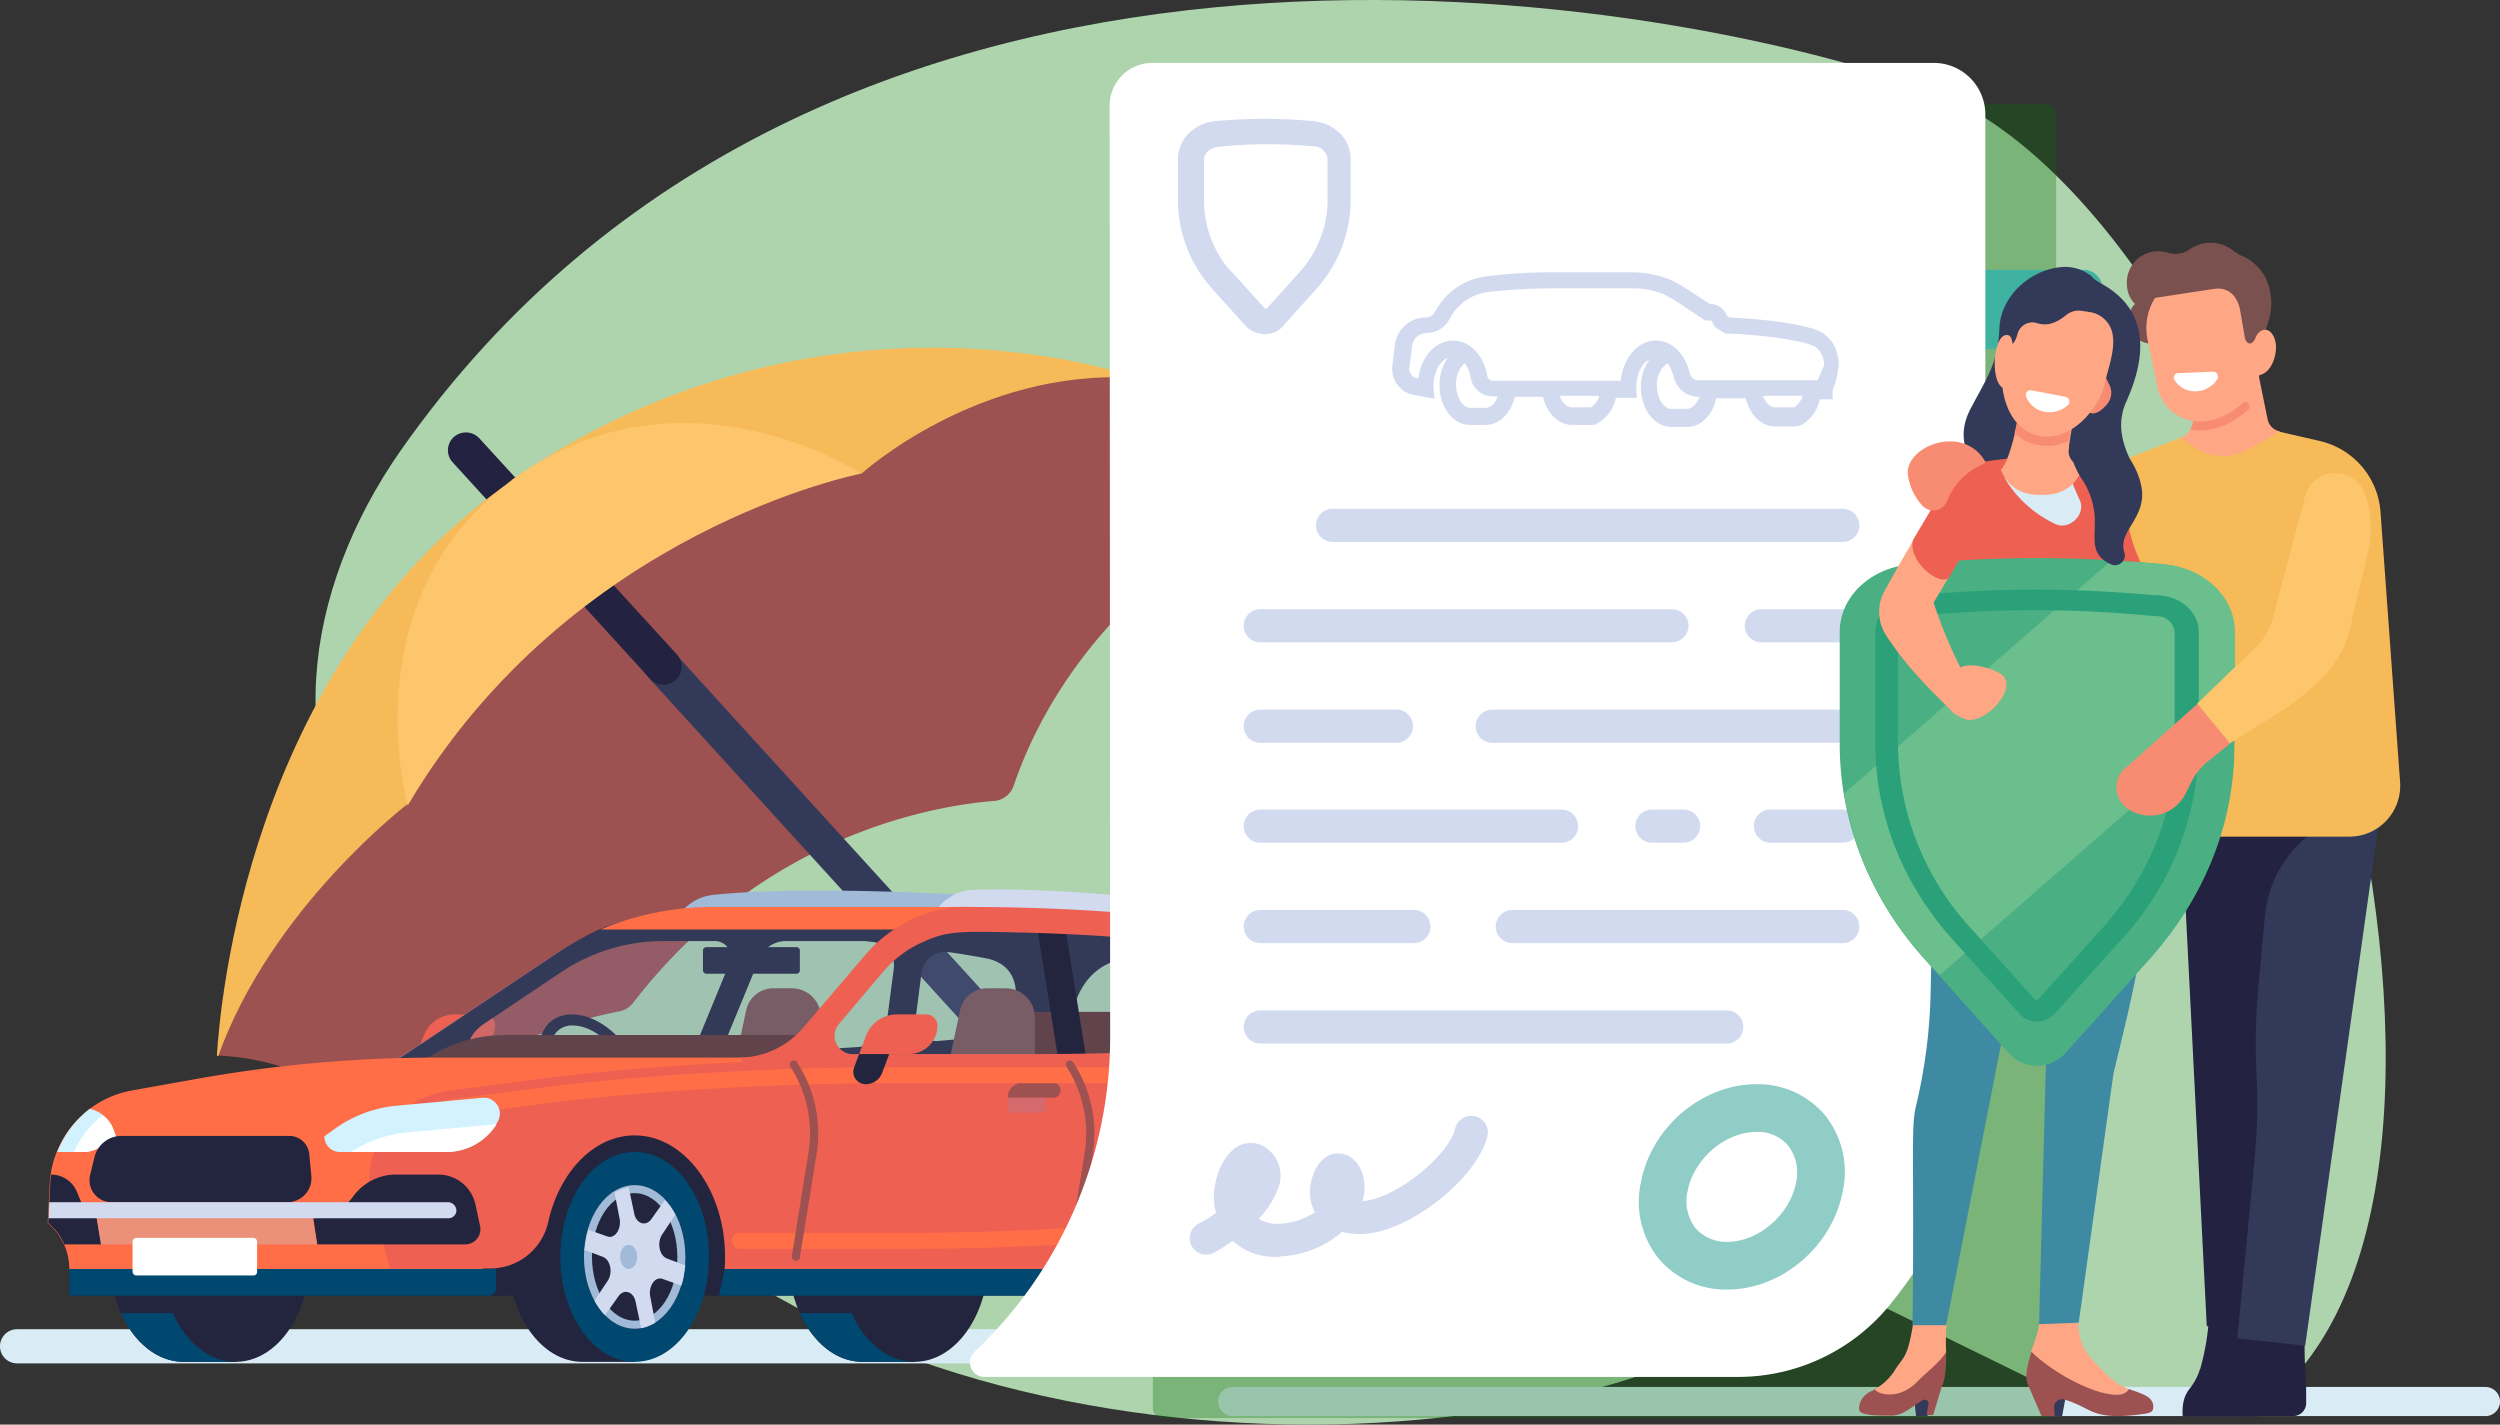<svg xmlns="http://www.w3.org/2000/svg" width="497.9" height="283.721" viewBox="0 0 497.9 283.721">
  <rect x="0" y="0" width="497.9" height="283.721" fill="#333333" stroke="none"/>
  <g id="car-safe-1" transform="translate(0 0.028)">
    <g id="Group_4552" data-name="Group 4552">
      <g id="Group_4264" data-name="Group 4264">
        <path id="Path_23037" data-name="Path 23037" d="M452.4,278.5h-40l-49-24C311.6,298,175,295.2,120.5,230.4c-63.6-75.6-30.3-36-43.3-51.5-21.9-26.1-16.9-61.3,2.6-89.2C163.4-29.5,327.3-2.4,383.4,17.5,452.1,42,508.2,231.6,452.4,278.5Z" fill="#aed4ae"/>
      </g>
      <g id="Group_4265" data-name="Group 4265">
        <path id="Path_23038" data-name="Path 23038" d="M228.2,117.3c-6.1,5.4-19.4,18.9-26.3,39.1a4.528,4.528,0,0,1-4,3.1c-10.4.8-45.5,6-71.8,40.2a4.589,4.589,0,0,1-2.8,1.7c-1,.2-2.4.5-4.1.9-8.7,2.1-25.4,7.5-37.8,20.4a4.486,4.486,0,0,1-6.1.4c-5.1-4.1-15.9-12.2-31.9-12.9l18.4-65.4,30.3-23.9,29.5-23.3L136,86.2l54-16.7,35.9,5.6s-3.6,25,3.2,36.5A4.558,4.558,0,0,1,228.2,117.3Z" fill="#9d5151"/>
        <path id="Path_23039" data-name="Path 23039" d="M127.6,127.9c-1.5,1.3-.6,4.8,2.1,7.6L206,219.3c2.6,2.9,5.9,4.1,7.4,2.8s.6-4.8-2.1-7.6L135,130.7C132.3,127.7,129,126.5,127.6,127.9Z" fill="#333a59"/>
        <path id="Path_23040" data-name="Path 23040" d="M90.4,87a3.533,3.533,0,0,0-.2,5.1l39.3,43.1a3.609,3.609,0,0,0,5.3-4.9l-39.3-43A3.635,3.635,0,0,0,90.4,87Z" fill="#232341"/>
        <path id="Path_23041" data-name="Path 23041" d="M43.2,210.1c.6-9.8,6.2-76.9,57.2-113.3,0,0-16.6,27.6-19.1,63.2,0,0-27.2,20.7-37.8,50.2C43.5,210.4,43.2,210.3,43.2,210.1Z" fill="#f6ba59"/>
        <path id="Path_23042" data-name="Path 23042" d="M226,75.1c-6.1-2.1-64.8-20.4-124.3,20.6,0,0,36.1-12.8,69.9-1.4,0,0,22.9-20.9,54.4-19.1C226,75.3,226.1,75.1,226,75.1Z" fill="#f6ba59"/>
        <path id="Path_23043" data-name="Path 23043" d="M81.2,160.4s-11.8-41.8,21.7-65.5,68.6-.6,68.6-.6S113.7,105.4,81.2,160.4Z" fill="#fdc56c"/>
      </g>
      <path id="Path_23044" data-name="Path 23044" d="M495,276.2H245.5a2.9,2.9,0,0,0-2.9,2.9h0a2.9,2.9,0,0,0,2.9,2.9H495a2.9,2.9,0,0,0,2.9-2.9h0A2.9,2.9,0,0,0,495,276.2Z" fill="#d9ecf6"/>
      <path id="Path_23045" data-name="Path 23045" d="M197.9,264.7H3.4a3.4,3.4,0,1,0,0,6.8H197.9a3.372,3.372,0,0,0,3.4-3.4A3.5,3.5,0,0,0,197.9,264.7Z" fill="#d9ecf6"/>
      <g id="Group_4449" data-name="Group 4449">
        <g id="Group_4268" data-name="Group 4268">
          <g id="Group_4267" data-name="Group 4267">
            <g id="Group_4266" data-name="Group 4266">
              <path id="Path_23046" data-name="Path 23046" d="M210.9,184.9a8.928,8.928,0,0,0-7.5-5.9c-10.3-1-43.4-2.7-61.4-.8a9.356,9.356,0,0,0-8,6.7Z" fill="#a0bad8"/>
            </g>
          </g>
        </g>
        <g id="Group_4271" data-name="Group 4271">
          <g id="Group_4270" data-name="Group 4270">
            <g id="Group_4269" data-name="Group 4269">
              <path id="Path_23047" data-name="Path 23047" d="M262.1,188.2a8.7,8.7,0,0,0-7.1-6.3c-10.2-1.6-43.2-5.4-61.2-4.7a9.329,9.329,0,0,0-8.4,6.2Z" fill="#d2daef"/>
            </g>
          </g>
        </g>
        <g id="Group_4274" data-name="Group 4274">
          <g id="Group_4273" data-name="Group 4273">
            <g id="Group_4272" data-name="Group 4272">
              <path id="Path_23048" data-name="Path 23048" d="M92.8,209.9H83l1.4-3.7a6.615,6.615,0,0,1,6.1-4.2h5.9a2.242,2.242,0,0,1,2.2,2.3h0A5.831,5.831,0,0,1,92.8,209.9Z" fill="#ed6052"/>
            </g>
          </g>
        </g>
        <g id="Group_4277" data-name="Group 4277">
          <g id="Group_4276" data-name="Group 4276">
            <g id="Group_4275" data-name="Group 4275">
              <path id="Path_23049" data-name="Path 23049" d="M217.5,204.4a3.609,3.609,0,0,1-3.3-4.8c2-6,6.7-8.8,11.6-8.8h36.8a72.2,72.2,0,0,0-32.8-8H130.4a27.913,27.913,0,0,0-11.9,2.7,64.2,64.2,0,0,0-8.1,4.7L77.9,211.9l-4.6,2.9,208.5,3.8V204.4H217.5ZM178,192.9l-1.3,10a6.388,6.388,0,0,1-5.8,5.6c-9.3.6-18.4,1-27.4,1.2l7.7-18.7a5.707,5.707,0,0,1,5.2-3.6h15.9c.6.1,1.1.1,1.7.2A4.665,4.665,0,0,1,178,192.9ZM95.2,209.8c-3,0-2.2-3.7,1.3-6l15.4-10.3h0a36.242,36.242,0,0,1,20.1-6.1h10.5a3.163,3.163,0,0,1,2.8,4.4l-7.4,18H95.2Zm107-8.2c-.1,1.9-2.9,4.5-5.3,4.7-3.4.4-6.7.7-10.1,1a4.17,4.17,0,0,1-4.4-4.8l1.1-8.6a4.863,4.863,0,0,1,5.5-4.3q4.05.6,7.2,1.2c4.1.7,6.3,3.5,6.1,7.5Z" fill="#23253e"/>
            </g>
          </g>
        </g>
        <g id="Group_4280" data-name="Group 4280">
          <g id="Group_4279" data-name="Group 4279">
            <g id="Group_4278" data-name="Group 4278">
              <path id="Path_23050" data-name="Path 23050" d="M158.6,193.9H140.7a.684.684,0,0,1-.7-.7v-3.9a.684.684,0,0,1,.7-.7h17.9a.684.684,0,0,1,.7.7v3.9A.684.684,0,0,1,158.6,193.9Z" fill="#23253e"/>
            </g>
          </g>
        </g>
        <g id="Group_4283" data-name="Group 4283">
          <g id="Group_4282" data-name="Group 4282">
            <g id="Group_4281" data-name="Group 4281">
              <path id="Path_23051" data-name="Path 23051" d="M256.6,222.4H193.3l3.5-16.5a5.522,5.522,0,0,1,5.3-4.4h48.7a5.806,5.806,0,0,1,5.7,5.9v15Z" fill="#5d322d"/>
            </g>
          </g>
        </g>
        <g id="Group_4286" data-name="Group 4286">
          <g id="Group_4285" data-name="Group 4285">
            <g id="Group_4284" data-name="Group 4284">
              <path id="Path_23052" data-name="Path 23052" d="M206.2,217.7H187.7l3.5-16.5a5.522,5.522,0,0,1,5.3-4.4h3.9a5.806,5.806,0,0,1,5.7,5.9v15Z" fill="#7b5150"/>
            </g>
          </g>
        </g>
        <g id="Group_4289" data-name="Group 4289">
          <g id="Group_4288" data-name="Group 4288">
            <g id="Group_4287" data-name="Group 4287">
              <path id="Path_23053" data-name="Path 23053" d="M163.6,217.7H145.1l3.5-16.5a5.522,5.522,0,0,1,5.3-4.4h3.9a5.806,5.806,0,0,1,5.7,5.9v15Z" fill="#7b5150"/>
            </g>
          </g>
        </g>
        <g id="Group_4292" data-name="Group 4292">
          <g id="Group_4291" data-name="Group 4291">
            <g id="Group_4290" data-name="Group 4290">
              <path id="Path_23054" data-name="Path 23054" d="M276.8,202.2a28.59,28.59,0,0,0-20.2-14.3q-6.75-1.05-14.7-2.1l2,4.4c4.7.6,8.7,1.2,12.1,1.7a13.064,13.064,0,0,1,9.1,6.2l1.6,2.7a2.552,2.552,0,0,1-1.8,3.9c-4.6.5-9.2,1-13.8,1.4l2.6,5.7h28.6Z" fill="#23253e"/>
            </g>
          </g>
        </g>
        <g id="Group_4293" data-name="Group 4293">
          <path id="Path_23055" data-name="Path 23055" d="M108,213c2,6.1,7.8,11,13.1,11,5.2,0,7.9-4.9,5.9-11s-7.8-11-13.1-11C108.7,202,106,206.9,108,213Zm2.6-7.2a4.132,4.132,0,0,1,3.4-1.6c4.3,0,9.2,4.3,10.9,9.4.8,2.6.7,5-.4,6.5a4.132,4.132,0,0,1-3.4,1.6c-4.3,0-9.2-4.3-10.9-9.4C109.3,209.7,109.5,207.3,110.6,205.8Z" fill="#23253e"/>
        </g>
        <g id="Group_4296" data-name="Group 4296">
          <g id="Group_4295" data-name="Group 4295">
            <g id="Group_4294" data-name="Group 4294">
              <path id="Path_23056" data-name="Path 23056" d="M162.2,206.1H100.8a28.747,28.747,0,0,0-16.3,5l-6.9,4.6h84.6Z" fill="#5d322d"/>
            </g>
          </g>
        </g>
        <g id="Group_4299" data-name="Group 4299" opacity="0.22">
          <g id="Group_4298" data-name="Group 4298">
            <g id="Group_4297" data-name="Group 4297">
              <path id="Path_23057" data-name="Path 23057" d="M119.7,185.1a63.268,63.268,0,0,0-9.6,5.1L78.6,211.1H281.8l-10.3-19.7L236.3,185H119.7Z" fill="#6c84b7"/>
            </g>
          </g>
        </g>
        <g id="Group_4302" data-name="Group 4302">
          <g id="Group_4301" data-name="Group 4301">
            <g id="Group_4300" data-name="Group 4300">
              <path id="Path_23058" data-name="Path 23058" d="M195.4,185.1l-2.5-4.5H142.1a57.938,57.938,0,0,0-22.5,4.5Z" fill="#ff6e47"/>
            </g>
          </g>
        </g>
        <g id="Group_4305" data-name="Group 4305">
          <g id="Group_4304" data-name="Group 4304">
            <g id="Group_4303" data-name="Group 4303">
              <path id="Path_23059" data-name="Path 23059" d="M171.8,229.4c-8.2,0-14.8,9.4-14.8,20.9,0,11.6,6.6,20.9,14.8,20.9h10.4V229.3H171.8Z" fill="#23253e"/>
            </g>
          </g>
        </g>
        <g id="Group_4308" data-name="Group 4308">
          <g id="Group_4307" data-name="Group 4307">
            <g id="Group_4306" data-name="Group 4306">
              <path id="Path_23060" data-name="Path 23060" d="M36.6,229.4c-8.2,0-14.8,9.4-14.8,20.9,0,11.6,6.6,20.9,14.8,20.9H47V229.3H36.6Z" fill="#23253e"/>
            </g>
          </g>
        </g>
        <g id="Group_4311" data-name="Group 4311">
          <g id="Group_4310" data-name="Group 4310">
            <g id="Group_4309" data-name="Group 4309">
              <path id="Path_23061" data-name="Path 23061" d="M24.1,261.5c2.6,5.8,7.2,9.7,12.5,9.7H47v-9.7Z" fill="#004870"/>
            </g>
          </g>
        </g>
        <g id="Group_4314" data-name="Group 4314">
          <g id="Group_4313" data-name="Group 4313">
            <g id="Group_4312" data-name="Group 4312">
              <path id="Path_23062" data-name="Path 23062" d="M61.7,250.3c0,11.6-6.6,20.9-14.8,20.9s-14.8-9.4-14.8-20.9c0-11.6,6.6-20.9,14.8-20.9S61.7,238.7,61.7,250.3Z" fill="#23253e"/>
            </g>
          </g>
        </g>
        <g id="Group_4317" data-name="Group 4317">
          <g id="Group_4316" data-name="Group 4316">
            <g id="Group_4315" data-name="Group 4315">
              <path id="Path_23063" data-name="Path 23063" d="M159.3,261.5c2.6,5.8,7.2,9.7,12.5,9.7h10.4v-9.7Z" fill="#004870"/>
            </g>
          </g>
        </g>
        <g id="Group_4320" data-name="Group 4320">
          <g id="Group_4319" data-name="Group 4319">
            <g id="Group_4318" data-name="Group 4318">
              <path id="Path_23064" data-name="Path 23064" d="M196.9,250.3c0,11.6-6.6,20.9-14.8,20.9s-14.8-9.4-14.8-20.9c0-11.6,6.6-20.9,14.8-20.9S196.9,238.7,196.9,250.3Z" fill="#23253e"/>
            </g>
          </g>
        </g>
        <g id="Group_4323" data-name="Group 4323">
          <g id="Group_4322" data-name="Group 4322">
            <g id="Group_4321" data-name="Group 4321">
              <path id="Path_23065" data-name="Path 23065" d="M13.8,252.7h152l5.7-1.4c4.7-1.2,7.9-7,7.3-13.4l-1.2-13.6c-.7-7.8-5.6-13.7-11.5-13.7H87a272.555,272.555,0,0,0-47.6,4.2L26,217.2A19.954,19.954,0,0,0,9.9,235.9l-.4,7.6,1.1,1.1A11.765,11.765,0,0,1,13.8,252.7Z" fill="#ff6e47"/>
            </g>
          </g>
        </g>
        <g id="Group_4326" data-name="Group 4326">
          <g id="Group_4325" data-name="Group 4325">
            <g id="Group_4324" data-name="Group 4324">
              <path id="Path_23066" data-name="Path 23066" d="M16.9,229.4c1.6,0,4.4-1.4,6.2-3.1l-.6-1.6a6.566,6.566,0,0,0-4.6-3.9,19.929,19.929,0,0,0-6.5,8.6Z" fill="#d3f2ff"/>
            </g>
          </g>
        </g>
        <g id="Group_4329" data-name="Group 4329">
          <g id="Group_4328" data-name="Group 4328">
            <g id="Group_4327" data-name="Group 4327">
              <path id="Path_23067" data-name="Path 23067" d="M16.9,229.4c1.6,0,4.4-1.4,6.2-3.1l-.6-1.6a5.319,5.319,0,0,0-2.1-2.6,19.564,19.564,0,0,0-5.7,7.3h2.2Z" fill="#fff"/>
            </g>
          </g>
        </g>
        <g id="Group_4332" data-name="Group 4332">
          <g id="Group_4331" data-name="Group 4331">
            <g id="Group_4330" data-name="Group 4330">
              <path id="Path_23068" data-name="Path 23068" d="M285.7,220.9H96.2V258H273.6l11-3.2a8.346,8.346,0,0,0,5.7-9.6Z" fill="#23253e"/>
            </g>
          </g>
        </g>
        <g id="Group_4335" data-name="Group 4335">
          <g id="Group_4334" data-name="Group 4334">
            <g id="Group_4333" data-name="Group 4333">
              <path id="Path_23069" data-name="Path 23069" d="M116,229.4c-8.2,0-14.8,9.4-14.8,20.9,0,11.6,6.6,20.9,14.8,20.9h10.4V229.3H116Z" fill="#23253e"/>
            </g>
          </g>
        </g>
        <g id="Group_4338" data-name="Group 4338">
          <g id="Group_4337" data-name="Group 4337">
            <g id="Group_4336" data-name="Group 4336">
              <path id="Path_23070" data-name="Path 23070" d="M141.2,250.3c0,11.6-6.6,20.9-14.8,20.9s-14.8-9.4-14.8-20.9c0-11.6,6.6-20.9,14.8-20.9S141.2,238.7,141.2,250.3Z" fill="#004870"/>
            </g>
          </g>
        </g>
        <g id="Group_4341" data-name="Group 4341">
          <g id="Group_4340" data-name="Group 4340">
            <g id="Group_4339" data-name="Group 4339">
              <path id="Path_23071" data-name="Path 23071" d="M136.5,250.3c0,7.9-4.5,14.3-10.1,14.3s-10.1-6.4-10.1-14.3,4.5-14.3,10.1-14.3S136.5,242.4,136.5,250.3Z" fill="#23253e"/>
            </g>
          </g>
        </g>
        <g id="Group_4342" data-name="Group 4342">
          <path id="Path_23072" data-name="Path 23072" d="M116.3,250.3c0,7.9,4.5,14.3,10.1,14.3s10.1-6.4,10.1-14.3S132,236,126.4,236,116.3,242.4,116.3,250.3Zm1.6,0c0-7,3.8-12.7,8.5-12.7s8.5,5.7,8.5,12.7-3.8,12.7-8.5,12.7S117.9,257.3,117.9,250.3Z" fill="#a0bad8"/>
        </g>
        <g id="Group_4345" data-name="Group 4345">
          <g id="Group_4344" data-name="Group 4344">
            <g id="Group_4343" data-name="Group 4343">
              <path id="Path_23073" data-name="Path 23073" d="M129.5,258.2c-.4-2.1,1-4.1,2.5-3.5l3.7,1.3a11.7,11.7,0,0,0,.5-2c.1-.7.2-1.4.3-2l-3.7-1.4c-1.5-.6-2-3.2-.9-4.8l2.6-3.9a12.7,12.7,0,0,0-2.1-2.9l-2.7,3.8c-1.1,1.5-3,.9-3.4-1.2l-1.1-5.2a9.612,9.612,0,0,0-2.8,1.1l1,5.2c.4,2.1-1,4.1-2.5,3.5l-3.7-1.3a11.7,11.7,0,0,0-.5,2c-.1.7-.2,1.4-.3,2l3.7,1.4c1.5.6,2,3.2.9,4.8l-2.6,3.9a12.7,12.7,0,0,0,2.1,2.9l2.7-3.8c1.1-1.5,3-.9,3.4,1.2l1.1,5.2a9.612,9.612,0,0,0,2.8-1.1Z" fill="#d2daef"/>
            </g>
          </g>
        </g>
        <g id="Group_4348" data-name="Group 4348">
          <g id="Group_4347" data-name="Group 4347">
            <g id="Group_4346" data-name="Group 4346">
              <path id="Path_23074" data-name="Path 23074" d="M126.9,250.3c0,1.3-.7,2.4-1.7,2.4-.9,0-1.7-1.1-1.7-2.4s.7-2.4,1.7-2.4S126.9,249,126.9,250.3Z" fill="#a0bad8"/>
            </g>
          </g>
        </g>
        <g id="Group_4363" data-name="Group 4363">
          <g id="Group_4351" data-name="Group 4351">
            <g id="Group_4350" data-name="Group 4350">
              <g id="Group_4349" data-name="Group 4349">
                <path id="Path_23075" data-name="Path 23075" d="M251.2,229.4c-8.2,0-14.8,9.4-14.8,20.9,0,11.6,6.6,20.9,14.8,20.9h10.4V229.3H251.2Z" fill="#23253e"/>
              </g>
            </g>
          </g>
          <g id="Group_4354" data-name="Group 4354">
            <g id="Group_4353" data-name="Group 4353">
              <g id="Group_4352" data-name="Group 4352">
                <path id="Path_23076" data-name="Path 23076" d="M276.4,250.3c0,11.6-6.6,20.9-14.8,20.9s-14.8-9.4-14.8-20.9c0-11.6,6.6-20.9,14.8-20.9S276.4,238.7,276.4,250.3Z" fill="#004870"/>
              </g>
            </g>
          </g>
          <g id="Group_4355" data-name="Group 4355">
            <path id="Path_23077" data-name="Path 23077" d="M261.6,263.8a7.059,7.059,0,0,0,2.8-.6c5-2.3,7.7-9.9,6-17-1.3-5.5-4.8-9.2-8.8-9.2a7.058,7.058,0,0,0-2.8.6c-5,2.3-7.7,9.9-6,17C254,260.1,257.6,263.8,261.6,263.8Z" fill="#23253e"/>
          </g>
          <g id="Group_4356" data-name="Group 4356">
            <path id="Path_23078" data-name="Path 23078" d="M252,254.8c1.4,6,5.4,9.8,9.6,9.8a6.99,6.99,0,0,0,3.1-.7c5.3-2.4,8.2-10.5,6.5-17.9-1.4-6-5.4-9.8-9.6-9.8a6.99,6.99,0,0,0-3.1.7C253.1,239.3,250.2,247.3,252,254.8Zm7.1-16.5a5.421,5.421,0,0,1,2.5-.6c3.6,0,6.9,3.4,8,8.6,1.5,6.6-1,14-5.6,16.1a5.421,5.421,0,0,1-2.5.6c-3.6,0-6.9-3.4-8-8.6C252,247.8,254.5,240.4,259.1,238.3Z" fill="#a0bad8"/>
          </g>
          <g id="Group_4359" data-name="Group 4359">
            <g id="Group_4358" data-name="Group 4358">
              <g id="Group_4357" data-name="Group 4357">
                <path id="Path_23079" data-name="Path 23079" d="M267.2,254.6c-1.1-1.5-.7-4.2.7-4.9l3.6-1.7c-.1-.7-.2-1.3-.3-2-.2-.7-.4-1.3-.6-1.9l-3.7,1.6c-1.5.6-2.9-1.2-2.6-3.3l.7-5.3a7.542,7.542,0,0,0-2.9-.9l-.8,5.2c-.3,2.1-2.2,3-3.4,1.5l-2.9-3.5a13.769,13.769,0,0,0-2,3.1l2.8,3.7c1.1,1.5.7,4.2-.7,4.9l-3.6,1.7c.1.7.2,1.3.3,2,.2.7.4,1.3.6,1.9l3.7-1.6c1.5-.6,2.9,1.2,2.6,3.3l-.7,5.3a7.543,7.543,0,0,0,2.9.9l.8-5.2c.3-2.1,2.2-3,3.4-1.5l2.9,3.5a13.769,13.769,0,0,0,2-3.1Z" fill="#d2daef"/>
              </g>
            </g>
          </g>
          <g id="Group_4362" data-name="Group 4362">
            <g id="Group_4361" data-name="Group 4361">
              <g id="Group_4360" data-name="Group 4360">
                <path id="Path_23080" data-name="Path 23080" d="M262.1,250.3c0,1.3-.7,2.4-1.7,2.4-.9,0-1.7-1.1-1.7-2.4s.7-2.4,1.7-2.4S262.1,249,262.1,250.3Z" fill="#a0bad8"/>
              </g>
            </g>
          </g>
        </g>
        <g id="Group_4366" data-name="Group 4366">
          <g id="Group_4365" data-name="Group 4365">
            <g id="Group_4364" data-name="Group 4364">
              <path id="Path_23081" data-name="Path 23081" d="M74.2,240.4l3.5,12.2H97.8a11.831,11.831,0,0,0,11.4-9.3c2.2-9.9,9.1-17.2,17.2-17.2,9.9,0,18,10.9,18,24.2a19.267,19.267,0,0,1-.1,2.4H235a9.2,9.2,0,0,0,9-7.7c1.8-10.7,9-18.8,17.6-18.8,9.9,0,18,10.9,18,24.2a19.267,19.267,0,0,1-.1,2.4l7.3-1.4a12.115,12.115,0,0,0,9.5-13.4l-1.6-13.6a15.214,15.214,0,0,0-14.9-13.7H177.5c-20.6,0-48.9,1.4-70.4,4.2l-17.5,2.3A18.312,18.312,0,0,0,74.2,240.4Z" fill="#ed6052"/>
            </g>
          </g>
        </g>
        <g id="Group_4369" data-name="Group 4369">
          <g id="Group_4368" data-name="Group 4368">
            <g id="Group_4367" data-name="Group 4367">
              <path id="Path_23082" data-name="Path 23082" d="M239.5,258H143.2l1.1-5.3h95.2a2.673,2.673,0,0,1,2.4,3.6h0A2.7,2.7,0,0,1,239.5,258Z" fill="#004870"/>
            </g>
          </g>
        </g>
        <g id="Group_4372" data-name="Group 4372">
          <g id="Group_4371" data-name="Group 4371">
            <g id="Group_4370" data-name="Group 4370">
              <rect id="Rectangle_2071" data-name="Rectangle 2071" width="86.8" height="5.3" transform="translate(13.8 252.7)" fill="#23253e"/>
            </g>
          </g>
        </g>
        <g id="Group_4375" data-name="Group 4375">
          <g id="Group_4374" data-name="Group 4374">
            <g id="Group_4373" data-name="Group 4373">
              <path id="Path_23083" data-name="Path 23083" d="M97.4,258H13.8v-5.3h85v3.9A1.43,1.43,0,0,1,97.4,258Z" fill="#004870"/>
            </g>
          </g>
        </g>
        <g id="Group_4378" data-name="Group 4378">
          <g id="Group_4377" data-name="Group 4377">
            <g id="Group_4376" data-name="Group 4376">
              <path id="Path_23084" data-name="Path 23084" d="M57.4,239.4H22.1a4.376,4.376,0,0,1-4.1-5.6l.8-3.3a5.535,5.535,0,0,1,5.3-4.3H57.7a4,4,0,0,1,3.9,3.7l.4,4.2A4.777,4.777,0,0,1,57.4,239.4Z" fill="#23253e"/>
            </g>
          </g>
        </g>
        <g id="Group_4385" data-name="Group 4385">
          <g id="Group_4381" data-name="Group 4381">
            <g id="Group_4380" data-name="Group 4380">
              <g id="Group_4379" data-name="Group 4379">
                <path id="Path_23085" data-name="Path 23085" d="M19.2,242.2a5.683,5.683,0,0,1-3.1-3l-.8-1.9a5.536,5.536,0,0,0-5.1-3.4,13.552,13.552,0,0,0-.2,2l-.4,7.6,1.1,1.1a9.879,9.879,0,0,1,2.1,3.2h7.4Z" fill="#23253e"/>
              </g>
            </g>
          </g>
          <g id="Group_4384" data-name="Group 4384">
            <g id="Group_4383" data-name="Group 4383">
              <g id="Group_4382" data-name="Group 4382">
                <path id="Path_23086" data-name="Path 23086" d="M95.6,244.1l-.9-4.2a7.564,7.564,0,0,0-7.3-6H78.9a10.524,10.524,0,0,0-8.6,4.4,10.558,10.558,0,0,1-7.9,4.3l.8,5.2H92.8A3.016,3.016,0,0,0,95.6,244.1Z" fill="#23253e"/>
              </g>
            </g>
          </g>
        </g>
        <g id="Group_4388" data-name="Group 4388">
          <g id="Group_4387" data-name="Group 4387">
            <g id="Group_4386" data-name="Group 4386">
              <path id="Path_23087" data-name="Path 23087" d="M20.1,247.8h43l-.8-5.2h-41a7.789,7.789,0,0,1-2.1-.4Z" fill="#eb9179"/>
            </g>
          </g>
        </g>
        <g id="Group_4391" data-name="Group 4391">
          <g id="Group_4390" data-name="Group 4390">
            <g id="Group_4389" data-name="Group 4389">
              <path id="Path_23088" data-name="Path 23088" d="M89.2,239.4H9.8l-.1,3.2H89.3a1.58,1.58,0,0,0,1.6-1.6h0A1.735,1.735,0,0,0,89.2,239.4Z" fill="#d2daef"/>
            </g>
          </g>
        </g>
        <g id="Group_4394" data-name="Group 4394">
          <g id="Group_4393" data-name="Group 4393">
            <g id="Group_4392" data-name="Group 4392">
              <path id="Path_23089" data-name="Path 23089" d="M50.5,254H27.2a.789.789,0,0,1-.8-.8v-5.9a.789.789,0,0,1,.8-.8H50.4a.789.789,0,0,1,.8.8v5.9A.709.709,0,0,1,50.5,254Z" fill="#fff"/>
            </g>
          </g>
        </g>
        <g id="Group_4397" data-name="Group 4397">
          <g id="Group_4396" data-name="Group 4396">
            <g id="Group_4395" data-name="Group 4395">
              <path id="Path_23090" data-name="Path 23090" d="M216.7,213h-5.6l-4.5-28h5.6Z" fill="#23253e"/>
            </g>
          </g>
        </g>
        <g id="Group_4400" data-name="Group 4400">
          <g id="Group_4399" data-name="Group 4399">
            <g id="Group_4398" data-name="Group 4398">
              <path id="Path_23091" data-name="Path 23091" d="M255.5,213h-5.6l-12.3-28h5.6Z" fill="#23253e"/>
            </g>
          </g>
        </g>
        <g id="Group_4403" data-name="Group 4403">
          <g id="Group_4402" data-name="Group 4402">
            <g id="Group_4401" data-name="Group 4401">
              <path id="Path_23092" data-name="Path 23092" d="M190.5,180.6a27.631,27.631,0,0,0-18.2,9.6L160,204.6a16.784,16.784,0,0,1-12.8,6l3.8,4.2H290l-6.6-11.6A34.1,34.1,0,0,0,259,186a408.939,408.939,0,0,0-66.2-5.4Zm78.6,25.7a542.65,542.65,0,0,1-62.4,3.6h-37a3.622,3.622,0,0,1-2.6-6l8.7-10.3a22.329,22.329,0,0,1,8.2-6.1c4.7-2.1,6.9-2.1,19.5-1.8h.2a389.66,389.66,0,0,1,54.7,5.2,16.054,16.054,0,0,1,11,7.5l2,3.3A3.113,3.113,0,0,1,269.1,206.3Z" fill="#ed6052"/>
            </g>
          </g>
        </g>
        <g id="Group_4406" data-name="Group 4406">
          <g id="Group_4405" data-name="Group 4405">
            <g id="Group_4404" data-name="Group 4404">
              <path id="Path_23093" data-name="Path 23093" d="M147.3,248.7H181a553.946,553.946,0,0,0,59-3.2,1.612,1.612,0,0,0-.4-3.2,546.485,546.485,0,0,1-58.6,3.2H147.3a1.58,1.58,0,0,0-1.6,1.6A1.645,1.645,0,0,0,147.3,248.7Z" fill="#ff6e47"/>
            </g>
          </g>
        </g>
        <g id="Group_4409" data-name="Group 4409">
          <g id="Group_4408" data-name="Group 4408">
            <g id="Group_4407" data-name="Group 4407">
              <path id="Path_23094" data-name="Path 23094" d="M287.3,216l3.9-.1a16.052,16.052,0,0,1,3.6,8.3l.2,1.7h-3c-2.4,0-4.7-1.7-6.2-4.8C284.7,219.1,285.6,216.1,287.3,216Z" fill="#f15067"/>
            </g>
          </g>
        </g>
        <g id="Group_4416" data-name="Group 4416">
          <g id="Group_4412" data-name="Group 4412">
            <g id="Group_4411" data-name="Group 4411">
              <g id="Group_4410" data-name="Group 4410">
                <path id="Path_23095" data-name="Path 23095" d="M200.7,218.6a2.974,2.974,0,0,1,2.8-3h6.3a1.453,1.453,0,0,1,1.4,1.5h0a1.453,1.453,0,0,1-1.4,1.5Z" fill="#9d5151"/>
              </g>
            </g>
          </g>
          <g id="Group_4415" data-name="Group 4415">
            <g id="Group_4414" data-name="Group 4414">
              <g id="Group_4413" data-name="Group 4413">
                <path id="Path_23096" data-name="Path 23096" d="M207.6,221.6h-6.1a.789.789,0,0,1-.8-.8v-2.2h7.6v2.2A.713.713,0,0,1,207.6,221.6Z" fill="#d46a6b"/>
              </g>
            </g>
          </g>
        </g>
        <g id="Group_4419" data-name="Group 4419">
          <g id="Group_4418" data-name="Group 4418">
            <g id="Group_4417" data-name="Group 4417">
              <path id="Path_23097" data-name="Path 23097" d="M89.7,222.2h.2l17.5-2.3c19.5-2.6,47-4.2,70.2-4.2H280a1.6,1.6,0,1,0,0-3.2H177.5c-17.7,0-46.8,1.1-70.6,4.2L89.4,219a1.594,1.594,0,0,0-1.4,1.8A1.805,1.805,0,0,0,89.7,222.2Z" fill="#ff6e47"/>
            </g>
          </g>
        </g>
        <g id="Group_4426" data-name="Group 4426">
          <g id="Group_4422" data-name="Group 4422">
            <g id="Group_4421" data-name="Group 4421">
              <g id="Group_4420" data-name="Group 4420">
                <path id="Path_23098" data-name="Path 23098" d="M89,229.4H67.6a3.1,3.1,0,0,1-3-3.1h0l2.2-1.6a25.165,25.165,0,0,1,12-4.5l17.4-1.6a3.175,3.175,0,0,1,2.9,4.8h0A11.733,11.733,0,0,1,89,229.4Z" fill="#d3f2ff"/>
              </g>
            </g>
          </g>
          <g id="Group_4425" data-name="Group 4425">
            <g id="Group_4424" data-name="Group 4424">
              <g id="Group_4423" data-name="Group 4423">
                <path id="Path_23099" data-name="Path 23099" d="M81.1,225.5a25.067,25.067,0,0,0-11.2,3.9H89a11.836,11.836,0,0,0,9.9-5.5h-.4Z" fill="#fff"/>
              </g>
            </g>
          </g>
        </g>
        <g id="Group_4429" data-name="Group 4429">
          <g id="Group_4428" data-name="Group 4428">
            <g id="Group_4427" data-name="Group 4427">
              <path id="Path_23100" data-name="Path 23100" d="M158.5,251.1a.849.849,0,0,0,.8-.7l3.3-20.4a25.8,25.8,0,0,0-3.9-18.5.791.791,0,0,0-1.3.9,24.516,24.516,0,0,1,3.6,17.3l-3.3,20.4a.737.737,0,0,0,.7.9C158.4,251.1,158.4,251.1,158.5,251.1Z" fill="#9d5151"/>
            </g>
          </g>
        </g>
        <g id="Group_4432" data-name="Group 4432">
          <g id="Group_4431" data-name="Group 4431">
            <g id="Group_4430" data-name="Group 4430">
              <path id="Path_23101" data-name="Path 23101" d="M213.5,251.1a.849.849,0,0,0,.8-.7l3.3-20.4a25.8,25.8,0,0,0-3.9-18.5.791.791,0,0,0-1.3.9,24.516,24.516,0,0,1,3.6,17.3l-3.3,20.4a.737.737,0,0,0,.7.9C213.4,251.1,213.4,251.1,213.5,251.1Z" fill="#9d5151"/>
            </g>
          </g>
        </g>
        <g id="Group_4435" data-name="Group 4435">
          <g id="Group_4434" data-name="Group 4434">
            <g id="Group_4433" data-name="Group 4433">
              <path id="Path_23102" data-name="Path 23102" d="M261.2,225.3a.773.773,0,0,0,.8-.7,26.239,26.239,0,0,0-3.4-15.5.806.806,0,1,0-1.4.8,23.876,23.876,0,0,1,3.2,14.5.817.817,0,0,0,.8.9Z" fill="#9d5151"/>
            </g>
          </g>
        </g>
        <g id="Group_4438" data-name="Group 4438">
          <g id="Group_4437" data-name="Group 4437">
            <g id="Group_4436" data-name="Group 4436">
              <path id="Path_23103" data-name="Path 23103" d="M181,209.9h-9.9l1.4-3.7a6.615,6.615,0,0,1,6.1-4.2h5.9a2.242,2.242,0,0,1,2.2,2.3h0A5.677,5.677,0,0,1,181,209.9Z" fill="#ed6052"/>
            </g>
          </g>
        </g>
        <g id="Group_4441" data-name="Group 4441">
          <g id="Group_4440" data-name="Group 4440">
            <g id="Group_4439" data-name="Group 4439">
              <path id="Path_23104" data-name="Path 23104" d="M171.1,209.9l-1,2.7a2.45,2.45,0,0,0,2.3,3.3h0a3.458,3.458,0,0,0,3.3-2.3l1.4-3.7Z" fill="#23253e"/>
            </g>
          </g>
        </g>
        <g id="Group_4448" data-name="Group 4448">
          <g id="Group_4444" data-name="Group 4444">
            <g id="Group_4443" data-name="Group 4443">
              <g id="Group_4442" data-name="Group 4442">
                <path id="Path_23105" data-name="Path 23105" d="M247.4,217.5a2.974,2.974,0,0,1,2.8-3h6.3a1.453,1.453,0,0,1,1.4,1.5h0a1.453,1.453,0,0,1-1.4,1.5Z" fill="#9d5151"/>
              </g>
            </g>
          </g>
          <g id="Group_4447" data-name="Group 4447">
            <g id="Group_4446" data-name="Group 4446">
              <g id="Group_4445" data-name="Group 4445">
                <path id="Path_23106" data-name="Path 23106" d="M254.3,220.5h-6.1a.789.789,0,0,1-.8-.8v-2.2H255v2.2A.709.709,0,0,1,254.3,220.5Z" fill="#d46a6b"/>
              </g>
            </g>
          </g>
        </g>
      </g>
      <g id="Group_4474" data-name="Group 4474">
        <g id="Group_4450" data-name="Group 4450" opacity="0.31">
          <path id="Path_23107" data-name="Path 23107" d="M407.5,282.4H231.6a2.006,2.006,0,0,1-2-2V22.7a2.006,2.006,0,0,1,2-2H407.5a2.006,2.006,0,0,1,2,2V280.5A2.138,2.138,0,0,1,407.5,282.4Z" fill="#066d03"/>
        </g>
        <g id="Group_4451" data-name="Group 4451">
          <path id="Path_23108" data-name="Path 23108" d="M406.3,69.5H385.6V53.7H415a3.762,3.762,0,0,1,3.6,4.7l-.5,1.9A12.279,12.279,0,0,1,406.3,69.5Z" fill="#3fb2a1"/>
        </g>
        <g id="Group_4452" data-name="Group 4452">
          <path id="Path_23109" data-name="Path 23109" d="M406.3,94.8H385.6V79H415a3.762,3.762,0,0,1,3.6,4.7l-.5,1.9A12.279,12.279,0,0,1,406.3,94.8Z" fill="#ff6e47"/>
        </g>
        <g id="Group_4453" data-name="Group 4453">
          <path id="Path_23110" data-name="Path 23110" d="M406.3,180.7H385.6V165H415a3.762,3.762,0,0,1,3.6,4.7l-.5,1.9A12.188,12.188,0,0,1,406.3,180.7Z" fill="#fdc56c"/>
        </g>
        <g id="Group_4458" data-name="Group 4458">
          <g id="Group_4457" data-name="Group 4457">
            <g id="Group_4456" data-name="Group 4456">
              <g id="Group_4455" data-name="Group 4455">
                <g id="Group_4454" data-name="Group 4454">
                  <path id="Path_23111" data-name="Path 23111" d="M385.1,12.5a10.285,10.285,0,0,1,10.3,10.3V206.4c0,21.7-7,38.5-18.9,53.3a38.991,38.991,0,0,1-30.4,14.5H196a2.876,2.876,0,0,1-1.9-5,86.3,86.3,0,0,0,27-62.6L221,21a8.493,8.493,0,0,1,8.5-8.5Z" fill="#fff"/>
                </g>
              </g>
            </g>
          </g>
        </g>
        <g id="Group_4470" data-name="Group 4470">
          <g id="Group_4459" data-name="Group 4459">
            <path id="Path_23112" data-name="Path 23112" d="M367,107.9H265.4a3.3,3.3,0,0,1,0-6.6H367a3.329,3.329,0,0,1,3.3,3.3A3.265,3.265,0,0,1,367,107.9Z" fill="#d2daef"/>
          </g>
          <g id="Group_4460" data-name="Group 4460">
            <path id="Path_23113" data-name="Path 23113" d="M367,127.9H350.8a3.3,3.3,0,0,1,0-6.6H367a3.3,3.3,0,0,1,0,6.6Z" fill="#d2daef"/>
          </g>
          <g id="Group_4461" data-name="Group 4461">
            <path id="Path_23114" data-name="Path 23114" d="M333,127.9H251a3.3,3.3,0,0,1,0-6.6h82a3.329,3.329,0,0,1,3.3,3.3A3.4,3.4,0,0,1,333,127.9Z" fill="#d2daef"/>
          </g>
          <g id="Group_4462" data-name="Group 4462">
            <path id="Path_23115" data-name="Path 23115" d="M367,147.9H297.2a3.3,3.3,0,0,1,0-6.6H367a3.3,3.3,0,0,1,0,6.6Z" fill="#d2daef"/>
          </g>
          <g id="Group_4463" data-name="Group 4463">
            <path id="Path_23116" data-name="Path 23116" d="M278.1,147.9H251a3.3,3.3,0,1,1,0-6.6h27.1a3.3,3.3,0,0,1,0,6.6Z" fill="#d2daef"/>
          </g>
          <g id="Group_4464" data-name="Group 4464">
            <path id="Path_23117" data-name="Path 23117" d="M367,167.8H352.6a3.3,3.3,0,0,1,0-6.6H367a3.329,3.329,0,0,1,3.3,3.3A3.265,3.265,0,0,1,367,167.8Z" fill="#d2daef"/>
          </g>
          <g id="Group_4465" data-name="Group 4465">
            <path id="Path_23118" data-name="Path 23118" d="M335.3,167.8H329a3.3,3.3,0,0,1,0-6.6h6.3a3.3,3.3,0,0,1,0,6.6Z" fill="#d2daef"/>
          </g>
          <g id="Group_4466" data-name="Group 4466">
            <path id="Path_23119" data-name="Path 23119" d="M311,167.8H251a3.3,3.3,0,0,1,0-6.6h60a3.329,3.329,0,0,1,3.3,3.3A3.265,3.265,0,0,1,311,167.8Z" fill="#d2daef"/>
          </g>
          <g id="Group_4467" data-name="Group 4467">
            <path id="Path_23120" data-name="Path 23120" d="M367,187.8H301.2a3.3,3.3,0,0,1,0-6.6H367a3.3,3.3,0,0,1,0,6.6Z" fill="#d2daef"/>
          </g>
          <g id="Group_4468" data-name="Group 4468">
            <path id="Path_23121" data-name="Path 23121" d="M281.6,187.8H251a3.3,3.3,0,0,1,0-6.6h30.6a3.3,3.3,0,0,1,0,6.6Z" fill="#d2daef"/>
          </g>
          <g id="Group_4469" data-name="Group 4469">
            <path id="Path_23122" data-name="Path 23122" d="M343.9,207.8H251a3.3,3.3,0,0,1,0-6.6h92.9a3.3,3.3,0,0,1,0,6.6Z" fill="#d2daef"/>
          </g>
        </g>
        <g id="Group_4471" data-name="Group 4471">
          <path id="Path_23123" data-name="Path 23123" d="M344,256.8a17.439,17.439,0,0,1-13.6-6.1,18.012,18.012,0,0,1-3.6-15.2c2-11,12.2-19.6,23-19.6a17.439,17.439,0,0,1,13.6,6.1,18.012,18.012,0,0,1,3.6,15.2h0C365,248.1,354.9,256.8,344,256.8Zm5.8-31.4c-6.2,0-12.5,5.4-13.7,11.8a8.843,8.843,0,0,0,1.6,7.4,8.211,8.211,0,0,0,6.3,2.7c6.2,0,12.5-5.4,13.7-11.8h0a8.843,8.843,0,0,0-1.6-7.4A7.885,7.885,0,0,0,349.8,225.4Z" fill="#8fcdc6"/>
        </g>
        <g id="Group_4472" data-name="Group 4472">
          <path id="Path_23124" data-name="Path 23124" d="M254.4,250.3a12.6,12.6,0,0,1-8.9-3.2,37.629,37.629,0,0,1-3.8,2.4,3.265,3.265,0,0,1-3-5.8,25.64,25.64,0,0,0,3.5-2.2.367.367,0,0,0-.1-.3c-1.2-4.3.8-11.2,4.8-13.1,1.9-.9,4.7-.8,6.9,2.1a6.871,6.871,0,0,1,1,5.7,17.466,17.466,0,0,1-4.1,6.8,6.915,6.915,0,0,0,4.2,1,14.2,14.2,0,0,0,7-2.3,8.3,8.3,0,0,1-.8-5.9c.8-3.7,2.6-5.1,4-5.6a4.605,4.605,0,0,1,4.5,1c1.8,1.6,2.6,4.6,1.9,7.7a1.421,1.421,0,0,1-.2.6h.1c6.9-.6,17.1-9.2,18.4-14.4a3.3,3.3,0,1,1,6.4,1.6c-2.2,8.3-15.1,18.6-24.3,19.3a13.635,13.635,0,0,1-4.6-.4,20.135,20.135,0,0,1-12.4,4.9A.9.9,0,0,1,254.4,250.3Z" fill="#d2daef"/>
        </g>
        <path id="Path_23125" data-name="Path 23125" d="M366.2,72.7v-.5a8.759,8.759,0,0,0-.6-2.7v-.1c0-.1-.1-.1-.1-.2h0c-.1-.1-.1-.3-.2-.4a7.4,7.4,0,0,0-2-2.3c-3.2-2.4-16.2-3.2-18.9-3.3l-.5-.4a3.554,3.554,0,0,0-3.3-2.3h-.1l-4.9-3.2c-.8-.5-1.5-.9-2.3-1.3-.1-.1-.2-.1-.4-.2a6.943,6.943,0,0,0-1.3-.5,20.156,20.156,0,0,0-6.5-1.1H309.9a104.424,104.424,0,0,0-13.8.8,13.322,13.322,0,0,0-10.2,6.9l-.3.5a2.136,2.136,0,0,1-1.7.8,6.241,6.241,0,0,0-6.1,5.5l-.5,4.1a5.3,5.3,0,0,0,4.1,5.8l4.3.8-.2-2.1v-.6c0-2.6,1.3-4.9,2.9-5.5a9,9,0,0,0-1.7,5.5c0,4.4,2.7,7.9,6.1,7.9h3.1c2.7,0,5-2.3,5.8-5.6h5.6c.8,3.3,3.1,5.6,5.8,5.6h4.1a.367.367,0,0,0,.3-.1h.3a.349.349,0,0,0,.2-.1.1.1,0,0,0,.1-.1l.1-.1c.1,0,.2-.1.3-.1h0l.1-.1a7.3,7.3,0,0,0,3.2-4.8H326l-.1-1.7v-.6c0-2.4,1.1-4.6,2.6-5.3a9,9,0,0,0-1.7,5.5c0,4.4,2.7,7.9,6.1,7.9H336c2.8,0,5.1-2.4,5.8-5.7h5.9c.8,3.3,3.1,5.6,5.8,5.6h4.1a.367.367,0,0,0,.3-.1h.4a.349.349,0,0,0,.2-.1l.2-.1h.1c.1,0,.1-.1.2-.1l.1-.1a7.384,7.384,0,0,0,3.3-4.9H365V77.6c.1-.3.4-1,.4-1h0A22.407,22.407,0,0,0,366.2,72.7Zm-70.3,8.5h-3.1c-1.3,0-2.8-1.9-2.8-4.6a5.566,5.566,0,0,1,1.7-4.3,6.365,6.365,0,0,1,1.2,2.9,4.478,4.478,0,0,0,4.3,3.7h1.1C297.8,80.3,296.9,81.2,295.9,81.2ZM317,81h0l-.1.1H313c-1,0-1.9-1-2.4-2.3h7.9A3.641,3.641,0,0,1,317,81Zm18.9.4h-3.1c-1.3,0-2.8-1.9-2.8-4.6a5.131,5.131,0,0,1,2.1-4.5,7.852,7.852,0,0,1,1.2,2.6,5.127,5.127,0,0,0,5,4.1h.2C337.9,80.4,337,81.4,335.9,81.4Zm21.6-.4h0c-.1,0-.1.1-.2.1h-3.8c-1,0-1.9-1-2.4-2.3H359A4.111,4.111,0,0,1,357.5,81Zm4.9-6.2h0c-.2.4-.3.7-.4.9H338.3a1.819,1.819,0,0,1-1.8-1.5c-.9-3.8-3.6-6.4-6.7-6.4-3.6,0-6.6,3.5-7,8H297.3a1.165,1.165,0,0,1-1.1-1c-.7-4.1-3.5-7-6.8-7-3.5,0-6.5,3.3-6.9,7.6l-.3-.1a1.909,1.909,0,0,1-1.5-2.2l.5-4.1a2.993,2.993,0,0,1,2.8-2.7,5.278,5.278,0,0,0,4.4-2.3l.4-.7a10.013,10.013,0,0,1,7.8-5.2,117.821,117.821,0,0,1,13.4-.7h15.2a16.105,16.105,0,0,1,5.4.9h.1a3.552,3.552,0,0,1,.9.4c.1.1.2.1.3.2h0a19.832,19.832,0,0,1,2,1.1l5.7,3.8h1.1c.1,0,.3.1.3.2l.4,1,2.2,1.4h.5c8,.3,16,1.6,17.5,2.7a4.488,4.488,0,0,1,1.1,1.3h0a.349.349,0,0,0,.1.2h0a.1.1,0,0,0,.1.1h0a7.491,7.491,0,0,1,.4,1.6v.5A12.936,12.936,0,0,0,362.4,74.8Zm1,2Z" fill="#d2daef"/>
        <g id="Group_4473" data-name="Group 4473">
          <path id="Path_23126" data-name="Path 23126" d="M251.9,66.5h0a5.22,5.22,0,0,1-3.9-1.7l-6.4-7.1c-.1-.1-.2-.3-.4-.4l-.1-.2c-.1-.1-.2-.2-.2-.3l-.2-.2-.2-.2A26.385,26.385,0,0,1,234.6,40V31.6c0-3.8,3.2-7.1,7.4-7.5a106.934,106.934,0,0,1,19.6,0h0c4.2.4,7.4,3.6,7.4,7.5V40a26.715,26.715,0,0,1-6.9,17.6l-6.4,7.1A4.516,4.516,0,0,1,251.9,66.5Zm0-37.8c-3.1,0-6.2.2-9.2.5-1.7.2-2.9,1.3-2.9,2.5v8.4a21.289,21.289,0,0,0,4.8,13.3l.3.3.2.2.1.1.3.3,6.4,7.1a.3.3,0,0,0,.4,0l6.4-7.1A21.453,21.453,0,0,0,264.4,40V31.6a2.855,2.855,0,0,0-2.9-2.5C258.1,28.8,255,28.7,251.9,28.7Z" fill="#d2daef"/>
        </g>
      </g>
      <g id="Group_4551" data-name="Group 4551">
        <g id="Group_4477" data-name="Group 4477">
          <g id="Group_4475" data-name="Group 4475">
            <path id="Path_23127" data-name="Path 23127" d="M426.1,113.5l-8.6,4.3c2.8,6,4.2,8.8,6.2,11.6.4.5,20.3,24.1,21.2,25.3l5.4-3.6c-2.9-4.9-16.9-24.9-17-25C431.8,123.3,429.7,120.4,426.1,113.5Z" fill="#f78c73"/>
          </g>
          <g id="Group_4476" data-name="Group 4476">
            <path id="Path_23128" data-name="Path 23128" d="M413.1,97.3h0a3.229,3.229,0,0,0-2.8,4.6c3.8,8.4,5.3,11.7,7.3,15.9l8.6-4.3c-1.8-3.5-2.9-5.5-5.6-11.6A8.2,8.2,0,0,0,413.1,97.3Z" fill="#f78c73"/>
          </g>
        </g>
        <g id="Group_4495" data-name="Group 4495">
          <g id="Group_4478" data-name="Group 4478">
            <path id="Path_23129" data-name="Path 23129" d="M436.2,276.4a11.871,11.871,0,0,0,1.9-3.6.349.349,0,0,1,.1-.2,48.912,48.912,0,0,0,1.8-11.3,3.809,3.809,0,0,1,4.5-3.5,6.378,6.378,0,0,1,5.1,6.6,69.566,69.566,0,0,0,0,8,5.282,5.282,0,0,0,.1,1.3c.1,3.6.2,7.6-.1,8.4H434.7C434.6,279.9,434.8,278.1,436.2,276.4Z" fill="#232341"/>
          </g>
          <g id="Group_4480" data-name="Group 4480">
            <g id="Group_4479" data-name="Group 4479">
              <path id="Path_23130" data-name="Path 23130" d="M453.4,264.1H439.5l-5.2-102.8h18.8l16.2,3a2.034,2.034,0,0,1,.9,3.6h0a46.435,46.435,0,0,0-16.8,36Z" fill="#232341"/>
            </g>
          </g>
          <g id="Group_4481" data-name="Group 4481">
            <path id="Path_23131" data-name="Path 23131" d="M444.2,279.7a6.215,6.215,0,0,1,1.5-3.3,11.871,11.871,0,0,0,1.9-3.6.349.349,0,0,1,.1-.2,48.912,48.912,0,0,0,1.8-11.3,3.809,3.809,0,0,1,4.5-3.5,6.378,6.378,0,0,1,5.1,6.6,69.566,69.566,0,0,0,0,8,5.282,5.282,0,0,0,.1,1.3c.1,2,.1,4.1.1,5.7a2.606,2.606,0,0,1-2.7,2.6H446.1A1.912,1.912,0,0,1,444.2,279.7Z" fill="#232341"/>
          </g>
          <g id="Group_4483" data-name="Group 4483">
            <g id="Group_4482" data-name="Group 4482">
              <path id="Path_23132" data-name="Path 23132" d="M459.1,268l15-106.6h0a23.125,23.125,0,0,0-23,20.9l-1.3,14a124.591,124.591,0,0,0-.4,17.3h0a113.684,113.684,0,0,1-.4,17.5l-3.4,35.4Z" fill="#333a59"/>
            </g>
          </g>
          <g id="Group_4485" data-name="Group 4485">
            <g id="Group_4484" data-name="Group 4484">
              <path id="Path_23133" data-name="Path 23133" d="M418.5,93.3l15.9-6.2a14.169,14.169,0,0,1,1.8-.8l7.6-2.7L462,87.8a15.637,15.637,0,0,1,12.1,14.1l3.9,53.8a10.146,10.146,0,0,1-10.1,10.9H442.5A12.546,12.546,0,0,1,430,155l-3-41.1c-.4.1-.7.1-1.1.2l-2.6.2a10.7,10.7,0,0,1-10.9-6.8h0A10.88,10.88,0,0,1,418.5,93.3Z" fill="#f6ba59"/>
            </g>
          </g>
          <g id="Group_4487" data-name="Group 4487">
            <g id="Group_4486" data-name="Group 4486">
              <path id="Path_23134" data-name="Path 23134" d="M436.8,82.5l-2.1-10.9h14.5l2.4,11.8a3.084,3.084,0,0,0,2.5,2.5h0l-6.4,3.6a10.262,10.262,0,0,1-10.8-.5l-2.5-1.8h0A4.23,4.23,0,0,0,436.8,82.5Z" fill="#ffa685"/>
            </g>
          </g>
          <g id="Group_4488" data-name="Group 4488">
            <path id="Path_23135" data-name="Path 23135" d="M446.6,80.2c.8-.7,1.9.6,1.2,1.3a15.323,15.323,0,0,1-8.1,4.1,9.7,9.7,0,0,1-1.7.1,11.019,11.019,0,0,1-1.8-.2,4.435,4.435,0,0,0,.6-3l-.1-.6c.8.2,2.9,1.7,3.7,1.6C442.1,83.2,444,82.4,446.6,80.2Z" fill="#f78c73"/>
          </g>
          <g id="Group_4490" data-name="Group 4490">
            <g id="Group_4489" data-name="Group 4489">
              <path id="Path_23136" data-name="Path 23136" d="M451.8,63.9l-.9,2.9a5.062,5.062,0,0,1-5.6,3.6l-15.3-2a5.652,5.652,0,0,0-1.3,0,4.555,4.555,0,0,1-3.6-1.5,4.648,4.648,0,0,1,.1-6.4,5.523,5.523,0,0,1-1.6-3.7,6.247,6.247,0,0,1,8.1-6.5,5.038,5.038,0,0,0,4.6-.8,4.348,4.348,0,0,1,.7-.4,7.231,7.231,0,0,1,7.9.9,9.129,9.129,0,0,0,1.3.8,9.571,9.571,0,0,1,5,4.5h0A11.631,11.631,0,0,1,451.8,63.9Z" fill="#7b5150"/>
            </g>
          </g>
          <g id="Group_4492" data-name="Group 4492">
            <g id="Group_4491" data-name="Group 4491">
              <path id="Path_23137" data-name="Path 23137" d="M449,67.5c-.4,1.3-1.6,1.1-1.9-.2l-1-5.8c-.6-2.6-2.3-4.4-5.1-4l-11.8,1.8a11.315,11.315,0,0,0-1.5,8.3l2,9.5a8.558,8.558,0,0,0,9.8,6.7h0a13.555,13.555,0,0,0,9.8-7.1h0a6.448,6.448,0,0,0,.5-4.9Z" fill="#ffa685"/>
            </g>
          </g>
          <g id="Group_4494" data-name="Group 4494">
            <g id="Group_4493" data-name="Group 4493">
              <path id="Path_23138" data-name="Path 23138" d="M449.6,74.7h0c2,0,3.6-2.5,3.7-5.5h0c0-2.2-1.2-3.9-2.6-3.5h0c-1.1.3-1.9,1.8-1.8,3.5l.1,4.7C449,74.3,449.3,74.7,449.6,74.7Z" fill="#ffa685"/>
            </g>
          </g>
        </g>
        <g id="Group_4497" data-name="Group 4497">
          <g id="Group_4496" data-name="Group 4496">
            <path id="Path_23139" data-name="Path 23139" d="M416.8,55.2a8.331,8.331,0,0,0-6.6-2c-6.2.7-11.8,6-12,12.2-.3,7-2.4,9.6-5.7,15.9-3.4,6.5.5,9-.4,14.8-.5,3.1-1.6,6.6-1.5,10,.4,8.7,10.6,13.4,19.5,11.5h0a4.314,4.314,0,0,0,3.3-4.4l-.2-2.6a37.628,37.628,0,0,0,5.4-5.2c2.5-3.1,7.2-8.1,6.6-12-2.5-4.6-3.8-8.9-1.7-13.5,2.7-6.1,6.3-17.3-5.1-23.5a13.028,13.028,0,0,1-1.5-1Z" fill="#333a59"/>
          </g>
        </g>
        <g id="Group_4499" data-name="Group 4499">
          <g id="Group_4498" data-name="Group 4498">
            <path id="Path_23140" data-name="Path 23140" d="M381.6,282h2.3l1.1-8h-4.3Z" fill="#333a59"/>
          </g>
        </g>
        <g id="Group_4501" data-name="Group 4501">
          <g id="Group_4500" data-name="Group 4500">
            <path id="Path_23141" data-name="Path 23141" d="M408.2,282h2.5l1.1-6-3.1-2Z" fill="#333a59"/>
          </g>
        </g>
        <g id="Group_4503" data-name="Group 4503">
          <g id="Group_4502" data-name="Group 4502">
            <path id="Path_23142" data-name="Path 23142" d="M387.6,269.2l-14.1,7.4a4.348,4.348,0,0,1-.7.4,4.149,4.149,0,0,0-2.3,2.2h0a2.966,2.966,0,0,0-.2,1.6c.2,1.1,3.5,1.1,6.6,1.1,2.3-.1,3.8-1.8,6.1-3.1a.778.778,0,0,1,1.1.7l-.4,2.3H385l1.7-5.6h0C387.5,274.7,387.6,272,387.6,269.2Z" fill="#9d5151"/>
          </g>
        </g>
        <g id="Group_4506" data-name="Group 4506">
          <g id="Group_4505" data-name="Group 4505">
            <g id="Group_4504" data-name="Group 4504">
              <path id="Path_23143" data-name="Path 23143" d="M406.2,262c.1,2.7-1,5.1-1.7,7.2,4.1,4.2,13,9,17.6,8.5a2.28,2.28,0,0,0,1.8-1.1c-2.5-.9-4.4-2.8-6.5-5.1-3.1-3.2-4.1-5.6-3.2-14.6Z" fill="#ffa685"/>
            </g>
          </g>
        </g>
        <g id="Group_4508" data-name="Group 4508">
          <g id="Group_4507" data-name="Group 4507">
            <path id="Path_23144" data-name="Path 23144" d="M428.7,279.3h0c-.5-1.1-1.4-1.5-3.6-2.3-.4-.1-.8-.3-1.1-.4a2.453,2.453,0,0,1-1.8,1.1c-4.6.5-13.5-4.4-17.6-8.5-.8,2.6-1.5,5.1-.6,6.8h0l2.6,6h2.6l-.1-1.7a1.562,1.562,0,0,1,2-1.6c5.5,1.6,5.3,4,14,3.1,2.6-.3,3.2-.4,3.6-.9A2.209,2.209,0,0,0,428.7,279.3Z" fill="#9d5151"/>
          </g>
        </g>
        <g id="Group_4510" data-name="Group 4510">
          <g id="Group_4509" data-name="Group 4509">
            <path id="Path_23145" data-name="Path 23145" d="M381.9,275.1c1.6-1.7,4.6-3.9,5.7-5.9a36.141,36.141,0,0,1,.3-7.2l-5.9-5.1c-1.8,13.4-2.2,12.4-4.4,15.6a11.327,11.327,0,0,1-4.1,4.1C373.1,277.2,377.7,279.4,381.9,275.1Z" fill="#ffa685"/>
          </g>
        </g>
        <g id="Group_4512" data-name="Group 4512">
          <g id="Group_4511" data-name="Group 4511">
            <path id="Path_23146" data-name="Path 23146" d="M425.5,147.8H391.7a30.769,30.769,0,0,1-1.6,3.8c-4.5,8.8-5,19.1-5.6,46.1a105.862,105.862,0,0,1-2.9,22.5c-1.1,4.5-.3,10.6-.7,43.7h6.7L403,185a30.055,30.055,0,0,1,5.5-12.7l-2.4,91.4,7.9-.3,6.9-49.5c3.6-15.4,10.7-40.1,5.4-62.8A15.946,15.946,0,0,1,425.5,147.8Z" fill="#3d8aa2"/>
          </g>
        </g>
        <g id="Group_4514" data-name="Group 4514">
          <g id="Group_4513" data-name="Group 4513">
            <path id="Path_23147" data-name="Path 23147" d="M401.3,91.2c-11.6.9-20.2,3.4-15.5,16.3,0,0,3.5,12.9,6.3,23.3a28.959,28.959,0,0,1-.5,17c3.7,8.7,33.4,7.2,33.8,0a104.174,104.174,0,0,1-1.6-12.5,28.359,28.359,0,0,1,1.3-10.4l1.3-4.3a14.133,14.133,0,0,0-.4-9.3l-.3-.7c-2.1-5-2.6-10.4-2.5-15.8C418.8,92.2,410.3,91.6,401.3,91.2Z" fill="#ed6052"/>
          </g>
        </g>
        <g id="Group_4519" data-name="Group 4519">
          <g id="Group_4516" data-name="Group 4516">
            <g id="Group_4515" data-name="Group 4515">
              <path id="Path_23148" data-name="Path 23148" d="M428.2,190.9l-17,19a7.668,7.668,0,0,1-11,0l-17-19c-10.9-12.2-16.8-27.2-16.8-42.7V125.8c0-6.9,6-12.6,13.8-13.4a255.636,255.636,0,0,1,51,0c7.8.8,13.8,6.5,13.8,13.4v22.4C445.1,163.7,439.1,178.7,428.2,190.9Z" fill="#4ab083"/>
            </g>
          </g>
          <g id="Group_4517" data-name="Group 4517">
            <path id="Path_23149" data-name="Path 23149" d="M445.1,125.8c0-6.9-6-12.6-13.8-13.4-3.6-.4-7.2-.6-10.8-.8L367.3,158a64.751,64.751,0,0,0,16,32.9l3,3.3,58.8-51.3V125.8Z" fill="#6abf8d"/>
          </g>
          <g id="Group_4518" data-name="Group 4518">
            <path id="Path_23150" data-name="Path 23150" d="M437.9,148.2V125.8c0-3.7-3.2-6.8-7.5-7.2a8.083,8.083,0,0,0-1.6-.1c-7.7-.7-15.6-1.1-23.3-1.1-8.2,0-16.4.4-24.5,1.2-4.3.4-7.5,3.5-7.5,7.2v22.4c0,14.1,5.4,27.7,15.3,38.8l12.7,14.1.7.8a4.571,4.571,0,0,0,3,1.5,4.926,4.926,0,0,0,4-1.5l.7-.8L422.6,187A57.97,57.97,0,0,0,437.9,148.2Zm-19,36.4-12.7,14.1-.6.6-.6-.6-12.7-14.1A54.717,54.717,0,0,1,378,148.3V125.9a3.554,3.554,0,0,1,3.4-3.2,239.553,239.553,0,0,1,24-1.2c7.6,0,15.3.4,22.8,1.1.5,0,1,.1,1.5.1a3.476,3.476,0,0,1,3.4,3.2v22.4C433.3,161.3,428.2,174.2,418.9,184.6Z" fill="#2ba17a"/>
          </g>
        </g>
        <g id="Group_4524" data-name="Group 4524">
          <g id="Group_4521" data-name="Group 4521">
            <g id="Group_4520" data-name="Group 4520">
              <path id="Path_23151" data-name="Path 23151" d="M381.1,107.5c-3.1,5.3-4.8,8.4-5.9,10.4a8.65,8.65,0,0,0,.3,8.4c4.1,6.4,8.8,10.9,13.3,15.4a2.685,2.685,0,0,0,4.2-.2l1.4-1.6a89.932,89.932,0,0,1-9.3-19.9l2.9-4.9Z" fill="#ffa685"/>
            </g>
          </g>
          <g id="Group_4523" data-name="Group 4523">
            <g id="Group_4522" data-name="Group 4522">
              <path id="Path_23152" data-name="Path 23152" d="M388.1,115.1l4.2-7.1c3-6.5-1.3-17.6-3.1-14.3-3.4,5.8-6.1,10.2-8.2,13.8C379.9,111.5,385.9,116.7,388.1,115.1Z" fill="#ed6052"/>
            </g>
          </g>
        </g>
        <g id="Group_4526" data-name="Group 4526">
          <g id="Group_4525" data-name="Group 4525">
            <path id="Path_23153" data-name="Path 23153" d="M399.2,95.1a23.1,23.1,0,0,0,10.3,9.3c2.7,1.1,5.8-1.9,4.8-4.6-.6-1.4-1.1-2.4-1.8-4.3C408.5,97.7,402.6,97,399.2,95.1Z" fill="#d9ecf6"/>
          </g>
        </g>
        <g id="Group_4528" data-name="Group 4528">
          <g id="Group_4527" data-name="Group 4527">
            <path id="Path_23154" data-name="Path 23154" d="M419,74.4c-.4.4-.9.6-1.2.4l-1-.5-1.9,6c1,3.1,3.1,2.2,4.8.1a3.521,3.521,0,0,0,.4-3.8Z" fill="#f78c73"/>
          </g>
        </g>
        <g id="Group_4533" data-name="Group 4533">
          <g id="Group_4530" data-name="Group 4530">
            <g id="Group_4529" data-name="Group 4529">
              <path id="Path_23155" data-name="Path 23155" d="M402.3,78.2c.2,2.6-.9,7.8-1.4,9.6s-1.4,4.8-2.4,5.7h0a7.431,7.431,0,0,0,5.9,4.9,15.483,15.483,0,0,0,4.3,0,7.431,7.431,0,0,0,5.9-4.9h0c-1-.9-2.7-1.9-2.6-3.7s.9-7.1,2-9.5Z" fill="#ffa685"/>
            </g>
          </g>
          <g id="Group_4532" data-name="Group 4532">
            <g id="Group_4531" data-name="Group 4531">
              <path id="Path_23156" data-name="Path 23156" d="M413.9,80.2l-11.6-2.1a29.2,29.2,0,0,1-1.1,8.1,8.855,8.855,0,0,0,4.7,2.4h.2a9.321,9.321,0,0,0,5.9-.8A36.767,36.767,0,0,1,413.9,80.2Z" fill="#f78c73"/>
            </g>
          </g>
        </g>
        <g id="Group_4535" data-name="Group 4535">
          <g id="Group_4534" data-name="Group 4534">
            <path id="Path_23157" data-name="Path 23157" d="M419.2,76.3c.6-2.9,2.2-6.7,1.5-10a5.426,5.426,0,0,0-4.7-4.2c-.4-.1-.8-.1-1.3-.2a3.938,3.938,0,0,0-3.3.9c-2.5,2-4.2,2-5.8,1.5a3.066,3.066,0,0,0-3.8,2.2s-.4,2-1.8,2.6c-.2.5-.4,1.1-.6,1.6-1.7,4.7-.5,13.9,6,15.9C412.3,88.6,418.2,81.1,419.2,76.3Z" fill="#ffa685"/>
          </g>
        </g>
        <g id="Group_4537" data-name="Group 4537">
          <g id="Group_4536" data-name="Group 4536">
            <path id="Path_23158" data-name="Path 23158" d="M401.5,76.4c-5.4,4.8-5.2-9.9-1.8-9.7,1,0,1,1.2,1.3,2.6a1.091,1.091,0,0,0,.8,1l1.2.1Z" fill="#ffa685"/>
          </g>
        </g>
        <g id="Group_4539" data-name="Group 4539">
          <g id="Group_4538" data-name="Group 4538">
            <path id="Path_23159" data-name="Path 23159" d="M412.1,88.6a16.072,16.072,0,0,0,2.4,6.6,15.148,15.148,0,0,1,2.7,9.2c0,2.5-.5,5,1.4,6.8a6.151,6.151,0,0,0,1.9,1.2,1.961,1.961,0,0,0,2.6-2.4c-.5-1.5-.2-2.9,1.1-5,2-3.2,3.1-5.5,2-9.3a15.215,15.215,0,0,0-3-5.6,10.123,10.123,0,0,1-2.4-8Z" fill="#333a59"/>
          </g>
        </g>
        <g id="Group_4541" data-name="Group 4541">
          <g id="Group_4540" data-name="Group 4540">
            <path id="Path_23160" data-name="Path 23160" d="M404.5,77.7a.927.927,0,0,0-1,1.2,4.87,4.87,0,0,0,3.8,3.1,5.468,5.468,0,0,0,4.6-1.4.978.978,0,0,0-.5-1.6Z" fill="#fff"/>
          </g>
        </g>
        <g id="Group_4543" data-name="Group 4543">
          <g id="Group_4542" data-name="Group 4542">
            <path id="Path_23161" data-name="Path 23161" d="M433.8,74.3a.887.887,0,0,0-.7,1.4,4.782,4.782,0,0,0,4.3,2.2,5.245,5.245,0,0,0,4.2-2.4,1,1,0,0,0-.9-1.5Z" fill="#fff"/>
          </g>
        </g>
        <g id="Group_4545" data-name="Group 4545">
          <g id="Group_4544" data-name="Group 4544">
            <path id="Path_23162" data-name="Path 23162" d="M380,94.7h0a11.226,11.226,0,0,0,2.8,5.9h0a2.951,2.951,0,0,0,5-.9h0a12.932,12.932,0,0,1,5.8-6.6l1.9-1C391.1,84.1,379.1,88.9,380,94.7Z" fill="#f78c73"/>
          </g>
        </g>
        <g id="Group_4546" data-name="Group 4546">
          <path id="Path_23163" data-name="Path 23163" d="M387.9,137.6c.6-1.6,1.4-4.4,3.1-4.9,2-.7,5.8.4,7.5,1.5,3.8,2.5-3.1,10.3-7.1,9C389.3,142.5,386.8,140.6,387.9,137.6Z" fill="#ffa685"/>
        </g>
        <g id="Group_4550" data-name="Group 4550">
          <g id="Group_4548" data-name="Group 4548">
            <g id="Group_4547" data-name="Group 4547">
              <path id="Path_23164" data-name="Path 23164" d="M437.7,140.1l6.5,7.9-4.2,3.4a11.861,11.861,0,0,0-3.6,4.4l-1.1,2.2a7.908,7.908,0,0,1-11.3,3.2h0a5.309,5.309,0,0,1-2.5-4.3,5.011,5.011,0,0,1,2.2-4.3Z" fill="#f78c73"/>
            </g>
          </g>
          <g id="Group_4549" data-name="Group 4549">
            <path id="Path_23165" data-name="Path 23165" d="M449.3,128.8a12.11,12.11,0,0,0,3.4-5.9l6.2-23.4A6.278,6.278,0,0,1,471,98.3a19.914,19.914,0,0,1,.5,12l-3.7,15.8c-1.6,6.4-7.2,11-12.5,14.9l-11.2,7-6.5-7.9Z" fill="#fdc56c"/>
          </g>
        </g>
      </g>
    </g>
  </g>
</svg>
